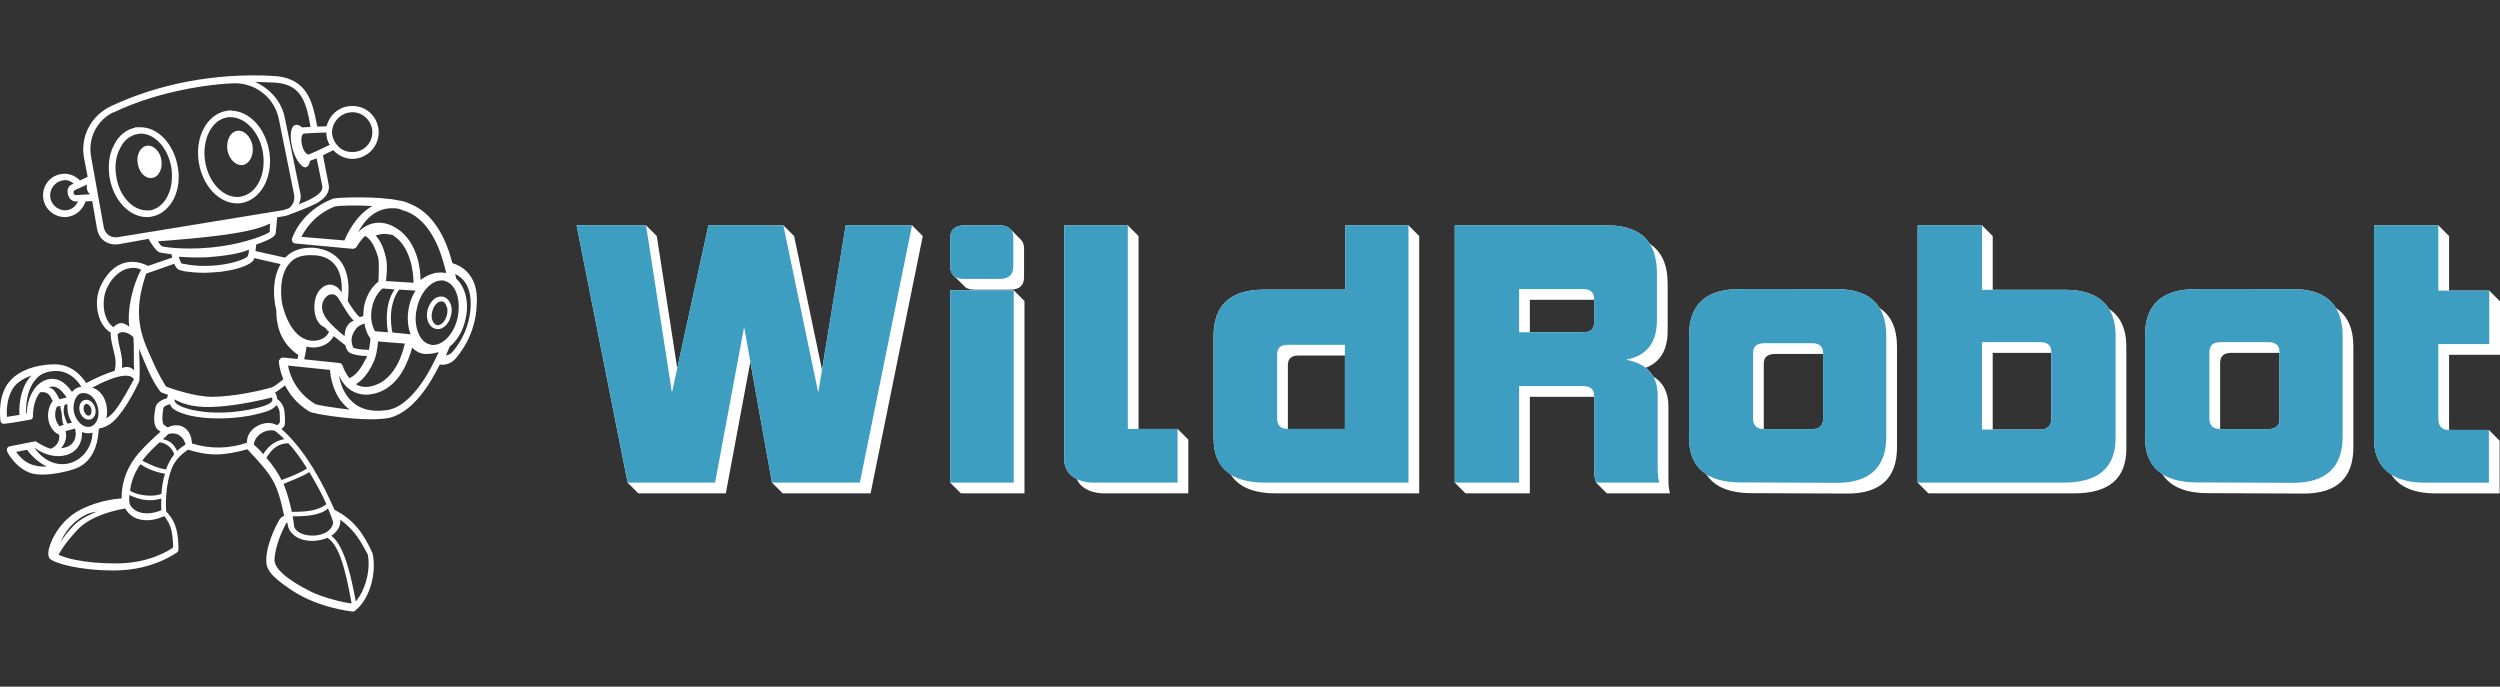 <svg xmlns="http://www.w3.org/2000/svg" width="233" height="64" viewBox="0 0 233 64">
  <rect x="0" y="0" width="233" height="64" fill="#333333" stroke="none"/>
  <path fill="#ffffff" d="m 53.74,21 4.754,23.98 1,1 8.152,0 2.287,-12.264 2.016,11.264 1,1 8.189,0 L 86.002,22 l -1,-1 -6.18,0 L 76.611,34.475 74.01,22 l -1,-1 -6.984,0 -2.906,13.33 L 61.213,22 l -1,-1 z m 36.207,0 c -0.928,0 -1.391,0.393 -1.391,1.176 l 0,2.648 c 0,0.374 0.103,0.653 0.299,0.843 l 1.149,1.127 c 0.198,0.134 0.465,0.201 0.801,0.201 l 3.355,0 c 0.856,0 1.283,-0.389 1.283,-1.172 l 0,-2.648 c 0,-0.356 -0.093,-0.626 -0.275,-0.815 L 94.102,21.291 C 93.892,21.098 93.58,21 93.16,21 Z m 9.242,0 0,21.527 c -0.087,1.191 0.519,1.798 1.162,2.113 0.574,1.34 2.408,1.34 2.408,1.34 l 7.992,0 0,-5.006 -1,-1 -3.639,0 0,-17.975 -1,-1 z m 26.191,0 0,5.992 -7.564,0 c -3.14,0 -4.711,1.46 -4.711,4.307 l 0,9.555 c 0,1.569 0.546,2.68 1.594,3.355 0.726,1.171 2.118,1.771 4.189,1.771 l 13.381,0 0,-23.98 -1,-1 z m 10.205,0 0,23.98 1,1 5.996,0 0,-8.998 5.959,0 c 0.013,0 0.021,0.004 0.033,0.004 l 0,6.75 c 0,0.605 0.073,0.959 0.18,1.244 l 1,1 5.887,0 c -0.071,-0.285 -0.143,-0.566 -0.143,-1.42 l 0,-6.652 c 0,-1.293 -0.447,-2.232 -1.416,-2.818 -0.175,-0.311 -0.405,-0.582 -0.699,-0.809 1.357,-0.531 2.043,-1.663 2.043,-3.455 l 0,-4.375 c 0,-1.768 -0.553,-3.001 -1.658,-3.715 C 153.03,21.57 151.671,20.994 149.682,21 Z m 43.141,0 0,23.98 1,1 13.596,0 c 3.247,0 4.852,-1.387 4.852,-4.162 l 0,-9.506 c 0,-1.673 -0.558,-2.839 -1.627,-3.535 -0.734,-1.177 -2.108,-1.768 -4.119,-1.768 l -6.707,0 0,-5.01 -1,-1 z m 42.533,0 0,19.928 c 0,1.51 0.553,2.606 1.596,3.281 0.756,1.204 2.227,1.828 4.4,1.773 l 5.709,0 0,-4.91 -1,-1 -3.703,0 c -8.1e-4,-0.024 -0.008,-0.041 -0.008,-0.066 l 0,-6.938 4.746,0 0,-4.982 -1,-1 -3.746,0 0,-5.086 -1,-1 z m -59.09,5.943 c -3.176,0 -4.746,1.425 -4.746,4.307 l 0,9.551 c 0,1.584 0.542,2.699 1.596,3.379 0.731,1.182 2.139,1.783 4.258,1.783 L 172.197,46 c 3.033,0 4.604,-1.425 4.604,-4.307 l 0,-9.373 c 0,-1.729 -0.554,-2.918 -1.631,-3.619 -0.727,-1.178 -2.084,-1.758 -4.08,-1.758 z m 42.533,0 c -3.176,0 -4.781,1.425 -4.781,4.307 l 0,9.551 c 0,1.575 0.547,2.686 1.598,3.367 0.739,1.19 2.165,1.795 4.291,1.795 L 214.695,46 c 3.068,0 4.639,-1.425 4.639,-4.307 l 0,-9.373 c 0,-1.729 -0.555,-2.918 -1.631,-3.619 -0.727,-1.178 -2.082,-1.758 -4.078,-1.758 z m -116.146,0.111 0,17.926 1,1 5.924,0 0,-17.926 -1,-1 z m 54.025,0.887 5.959,0 c 0.013,0 0.021,0.004 0.033,0.004 l 0,2.096 c 0,0.64 -0.32,0.924 -1.033,0.924 l -4.959,0 z m 43.139,4.945 5.424,0 c 0.013,0 0.022,0.004 0.035,0.004 l 0,6.145 c 0,0.64 -0.357,0.996 -1.035,0.996 l -4.424,0 z m 22.266,0 4.391,0 c 0.027,0 0.045,0.007 0.07,0.008 l 0,6.176 c 0,0.605 -0.357,0.926 -1.07,0.926 l -4.391,0 c -0.027,0 -0.044,-0.009 -0.07,-0.01 l 0,-6.174 c 0,-0.64 0.357,-0.926 1.07,-0.926 z m -42.533,0.102 4.424,0 c 0.013,0 0.022,0.004 0.035,0.004 l 0,6.078 c 0,0.605 -0.357,0.926 -1.035,0.926 l -4.424,0 c -0.027,0 -0.044,-0.009 -0.07,-0.01 l 0,-6.074 c 0,-0.64 0.357,-0.924 1.07,-0.924 z m -44.424,0.148 4.316,0 0,6.838 -5.316,0 0,-5.912 c 0,-0.64 0.322,-0.926 1,-0.926 z" />
  <path fill="#3d9ec2" d="m 178.727,21 0,23.981 13.596,0 c 3.247,0 4.852,-1.387 4.852,-4.162 l 0,-9.506 c 0,-2.882 -1.606,-4.304 -4.746,-4.304 l -7.707,0 0,-6.009 z m -43.141,0 0,23.981 5.996,0 0,-8.999 5.959,0 c 0.714,0 1.033,0.32 1.033,0.925 l 0,6.829 c 0,0.605 0.073,0.96 0.18,1.244 l 5.887,0 c -0.071,-0.285 -0.143,-0.568 -0.143,-1.422 l 0,-6.652 c 0,-1.85 -0.892,-2.99 -2.961,-3.381 1.926,-0.356 2.889,-1.566 2.889,-3.701 l 0,-4.376 c 0,-2.989 -1.569,-4.46 -4.744,-4.451 z m -45.639,0 c -0.928,0 -1.391,0.392 -1.391,1.175 l 0,2.649 c 0,0.783 0.427,1.173 1.248,1.173 l 3.355,0 c 0.856,0 1.283,-0.39 1.283,-1.173 l 0,-2.649 c 0,-0.783 -0.427,-1.175 -1.283,-1.175 z m 9.242,0 0,21.527 c -0.178,2.455 2.57,2.454 2.57,2.454 l 7.992,0 0,-5.006 -4.639,0 0,-18.975 z m 122.07,0 0,19.927 c 0,2.704 1.714,4.137 4.996,4.055 l 5.709,0 0,-4.909 -3.783,0 c -0.607,0 -0.928,-0.356 -0.928,-1.067 l 0,-6.938 4.746,0 0,-4.982 -4.746,0 0,-6.085 z m -167.52,0 4.754,23.981 8.152,0 2.707,-14.51 2.596,14.51 8.189,0 4.863,-23.981 -6.18,0 -2.559,15.597 -3.254,-15.597 -6.984,0 -3.4,15.597 -2.412,-15.597 z m 71.641,0 0,5.993 -7.564,0 c -3.14,0 -4.711,1.46 -4.711,4.306 l 0,9.555 c 0,2.74 1.607,4.127 4.783,4.127 l 13.381,0 0,-23.981 z m 36.789,5.944 c -3.176,0 -4.746,1.424 -4.746,4.306 l 0,9.551 c 0,2.775 1.606,4.162 4.854,4.162 l 8.92,0.037 c 3.033,0 4.604,-1.424 4.604,-4.306 l 0,-9.374 c 0,-2.953 -1.571,-4.376 -4.711,-4.376 z m 42.533,0 c -3.176,0 -4.781,1.424 -4.781,4.306 l 0,9.551 c 0,2.775 1.642,4.162 4.889,4.162 l 8.885,0.037 c 3.068,0 4.639,-1.424 4.639,-4.306 l 0,-9.374 c 0,-2.953 -1.569,-4.376 -4.709,-4.376 z m -63.121,-0.002 5.959,0 c 0.714,0 1.033,0.32 1.033,0.96 l 0,2.138 c 0,0.64 -0.32,0.925 -1.033,0.925 l -5.959,0 z m -53.025,0.112 0,17.927 5.924,0 0,-17.927 z m 75.897,4.933 4.424,0 c 0.678,0 1.035,0.285 1.035,0.925 l 0,6.158 c 0,0.605 -0.357,0.925 -1.035,0.925 l -4.424,0 c -0.714,0 -1.07,-0.319 -1.07,-0.995 l 0,-6.088 c 0,-0.64 0.357,-0.925 1.07,-0.925 z m 20.268,-0.1 5.424,0 c 0.678,0 1.035,0.285 1.035,0.925 l 0,6.223 c 0,0.64 -0.357,0.995 -1.035,0.995 l -5.424,0 z m 22.266,0 4.391,0 c 0.714,0 1.07,0.285 1.07,0.925 l 0,6.258 c 0,0.605 -0.357,0.925 -1.07,0.925 l -4.391,0 c -0.714,0 -1.07,-0.319 -1.07,-0.995 l 0,-6.188 c 0,-0.64 0.357,-0.925 1.07,-0.925 z m -86.957,0.249 5.316,0 0,7.838 -5.316,0 c -0.678,0 -1,-0.322 -1,-0.962 l 0,-5.951 c 0,-0.64 0.322,-0.925 1,-0.925 z" />
  <path fill="#ffffff" d="m 10.384,9.875 -0.072,0.033 C 8.488,10.78 7.464,12.745 7.829,14.708 l 0.344,1.774 c -0.244,0.116 -0.489,0.217 -0.717,0.342 -0.364,-0.366 -0.814,-0.596 -1.34,-0.631 l -0.002,0 c -1.157,-0.037 -2.064,0.824 -2.102,1.941 -0.038,1.119 0.828,2.058 1.986,2.096 l 0.039,0 c 0.907,0 1.654,-0.613 1.94,-1.461 0.212,0 0.418,-0.023 0.617,-0.029 l 0.449,2.578 c 0.195,1.121 1.141,1.603 2.092,1.432 l 2.703,-0.488 c 0.123,0.209 0.282,0.47 0.459,0.709 0.191,0.258 0.379,0.486 0.592,0.557 l 0.004,0 0.004,0 c 0.145,0.036 0.537,0.101 1.086,0.168 0.016,0.067 0.037,0.178 0.07,0.308 l -2.244,0.777 c -0.877,-0.432 -1.741,-0.495 -2.5,-0.182 -0.775,0.32 -1.437,1.015 -1.922,2.041 -0.418,0.884 -0.432,1.872 -0.215,2.699 0.206,0.782 0.638,1.376 1.147,1.654 -0.029,0.694 0.238,1.48 0.367,2.1 0.102,0.49 0.139,0.906 0,1.467 -0.95,0.293 -1.867,0.725 -2.647,1.141 -0.493,-0.73 -1.489,-1.876 -3.223,-1.736 -0.069,0 -0.823,0.01 -1.721,0.266 -0.901,0.257 -1.942,0.766 -2.531,1.775 l -0.002,0 c -0.404,0.713 -0.529,1.502 -0.557,2.125 -0.014,0.312 -0.003,0.584 0.012,0.783 0.007,0.1 0.015,0.182 0.022,0.242 0.006,0.06 0.01,0.108 0.01,0.1 l 0,0.016 0.006,0.016 c 0.023,0.069 0.066,0.129 0.123,0.164 0.057,0.035 0.121,0.045 0.186,0.045 l 0.006,0 0.006,0 c 0.835,-0.084 1.654,-0.249 2.471,-0.391 l 0.008,0 0.006,0 c 0.069,-0.023 0.129,-0.064 0.164,-0.121 0.036,-0.057 0.047,-0.123 0.047,-0.188 0,-0.013 -4.9e-4,-0.031 0,-0.074 5e-4,-0.044 0.002,-0.106 0.006,-0.182 0.008,-0.152 0.027,-0.361 0.068,-0.594 0.081,-0.452 0.263,-0.987 0.598,-1.389 0.367,-0.043 0.599,0.022 0.76,0.168 0.167,0.151 0.28,0.387 0.406,0.643 -0.374,0.51 -0.51,1.18 -0.391,1.791 0.119,0.61 0.471,1.134 0.99,1.348 0.063,0.345 -0.035,0.652 -0.209,0.885 -0.176,0.236 -0.425,0.392 -0.596,0.43 l -0.002,0 -0.002,0 c -0.324,-0.103 -0.628,-0.249 -0.852,-0.373 -0.114,-0.063 -0.208,-0.12 -0.275,-0.164 -0.034,-0.022 -0.059,-0.041 -0.078,-0.055 -0.019,-0.013 -0.036,-0.028 -0.025,-0.018 l -0.012,-0.012 -0.014,-0.01 c -0.03,-0.015 -0.056,-0.033 -0.102,-0.049 -0.046,-0.015 -0.112,-0.013 -0.166,0.014 l 0.027,-0.01 c -0.79,0.142 -1.524,0.304 -2.316,0.457 -0.124,0.024 -0.204,0.118 -0.23,0.209 -0.026,0.091 -0.017,0.18 0.006,0.248 0.027,0.083 0.1,0.218 0.227,0.408 0.126,0.19 0.303,0.424 0.525,0.658 0.445,0.469 1.079,0.944 1.861,1.06 1.259,0.188 3.022,-0.246 3.727,-0.5 2.065,-0.744 2.164,-3.167 2.199,-3.646 0.032,-0.062 0.055,-0.1 0.086,-0.119 1.017,-0.173 1.612,-0.936 2.141,-1.662 0.636,-0.873 1.213,-2.004 1.553,-2.727 l 0.008,-0.018 0.002,-0.02 c 0.061,-0.962 0.004,-1.958 -0.031,-2.98 0.603,1.451 1.143,2.864 1.947,3.943 0.032,0.063 0.071,0.078 0.119,0.103 0.048,0.025 0.108,0.051 0.18,0.078 0.119,0.045 0.283,0.1 0.453,0.156 -0.032,0.089 -0.07,0.196 -0.102,0.324 -0.152,0.042 -0.354,0.109 -0.555,0.229 -0.221,0.132 -0.432,0.314 -0.496,0.568 l 0,0 -0.002,0 c -0.107,0.603 -0.265,1.398 0.049,1.947 0.074,0.146 0.239,0.26 0.408,0.379 -0.45,0.379 -1.278,1.135 -2.039,1.996 l -0.002,0 c -1.414,1.655 -1.608,3.323 -1.582,4.213 -0.569,0.04 -1.97,0.177 -3.557,0.914 l 0,0 c -2.07,0.94 -2.976,2.813 -3.233,3.799 l 0,0 0,0 c -0.055,0.292 -0.058,0.481 -0.037,0.611 0.02,0.131 0.07,0.209 0.082,0.233 l 0.004,0.01 0.008,0.01 c 0.107,0.13 0.314,0.241 0.629,0.365 0.315,0.124 0.735,0.251 1.25,0.365 1.03,0.228 2.437,0.408 4.121,0.408 l 0.143,0 c 1.799,-0.018 3.214,-0.431 4.192,-0.844 0.489,-0.206 0.868,-0.413 1.133,-0.57 0.132,-0.079 0.235,-0.144 0.309,-0.191 0.037,-0.024 0.066,-0.044 0.086,-0.057 0.02,-0.013 0.045,-0.022 0.021,-0.014 l 0.021,-0.01 0.018,-0.016 c 0.041,-0.041 0.056,-0.081 0.072,-0.123 0.016,-0.042 0.029,-0.073 0.029,-0.125 0,-0.01 0.002,-0.108 0,-0.25 -0.002,-0.141 -0.008,-0.331 -0.023,-0.547 -0.032,-0.431 -0.103,-0.962 -0.27,-1.404 l 0,0 c -0.249,-0.706 -0.657,-1.145 -0.85,-1.34 -0.035,-0.391 -0.132,-2.535 0.6,-4.201 0.407,-0.879 1.172,-1.378 1.441,-1.568 1.936,0.619 3.331,0.574 5.528,-0.033 2.332,2.487 2.756,3.031 3.424,6.187 -0.138,0.075 -0.299,0.165 -0.434,0.365 l -0.002,0 -0.002,0 c -0.146,0.254 -1.231,2.172 -1.227,3.816 0.001,0.362 0.075,0.725 0.412,1.154 0.337,0.429 0.933,0.933 1.988,1.631 1.258,0.832 2.632,1.315 3.711,1.596 0.54,0.14 1.006,0.231 1.346,0.287 0.17,0.028 0.308,0.048 0.408,0.062 0.1,0.014 0.177,0.025 0.17,0.023 l 0.002,0 0.004,0 c 0.054,0.01 0.099,0 0.131,-0.016 0.032,-0.012 0.057,-0.022 0.053,-0.022 l 0.021,-0.01 0.016,-0.014 c 0.735,-0.58 1.24,-1.496 1.516,-2.477 0.276,-0.981 0.323,-2.03 0.127,-2.885 l -0.002,-0.01 -0.004,-0.01 c -0.817,-1.802 -1.726,-3.119 -3.545,-4.039 -0.962,-2.234 -2.692,-5.581 -4.942,-7.529 0.064,-0.052 0.131,-0.103 0.186,-0.164 0.076,-0.085 0.137,-0.188 0.137,-0.31 0,-0.126 0.037,-0.397 -0.035,-1.149 l -0.002,0 0,0 c -0.072,-0.641 -0.443,-1.006 -0.684,-1.18 -0.005,-0.249 -0.095,-0.433 -0.197,-0.576 0.298,-0.205 0.648,-0.474 0.936,-0.686 0.405,0.807 1.073,1.704 2.254,2.432 0.065,0.043 0.153,0.069 0.281,0.103 0.128,0.035 0.293,0.073 0.486,0.111 0.388,0.077 0.892,0.161 1.451,0.236 1.118,0.152 2.45,0.277 3.475,0.277 0.352,0 0.703,0 0.965,-0.037 0.16,0 0.302,-0.035 0.428,-0.035 l 0.006,0 0.006,0 c 1.214,-0.147 2.259,-0.956 3.115,-1.957 0.839,-0.981 1.489,-2.144 1.953,-3.08 0.045,0.01 0.097,0.027 0.201,0.027 0.376,0 0.911,-0.117 1.324,-0.639 l 0.002,0 c 1.511,-1.829 1.873,-3.699 1.91,-4.924 0.127,-1.497 -0.301,-2.445 -0.84,-3.033 -0.521,-0.568 -1.12,-0.78 -1.424,-0.877 -0.506,-1.962 -1.581,-4.596 -3.969,-5.535 -0.323,-0.143 -0.616,-0.255 -0.951,-0.293 -10e-4,-2e-4 -0.003,0 -0.004,0 -0.962,-0.215 -2.401,-0.292 -3.658,-0.301 -0.631,0 -1.214,0.01 -1.666,0.031 -0.226,0.012 -0.42,0.027 -0.57,0.043 -0.15,0.016 -0.25,0.029 -0.322,0.055 l -0.002,0 -0.002,0 c -1.518,0.594 -2.461,1.506 -3.027,2.277 -0.283,0.386 -0.473,0.736 -0.594,0.996 -0.06,0.13 -0.103,0.238 -0.133,0.315 -0.015,0.038 -0.027,0.068 -0.035,0.09 -0.008,0.022 -0.018,0.046 -0.01,0.029 l -0.012,0.021 0,0.023 c 0,0.036 1.9e-4,0.085 0.006,0.133 0.006,0.048 0.008,0.1 0.06,0.152 0.035,0.035 0.066,0.068 0.113,0.096 0.047,0.027 0.107,0.041 0.172,0.041 l 5.313,0.496 0.004,0 c 0.15,0 0.271,-0.089 0.354,-0.172 l 0.014,-0.012 0.008,-0.018 c 0,0 0.293,-0.567 0.779,-1.002 0.239,0.119 0.774,0.52 1.209,1.982 0.067,0.302 0.077,0.75 0.068,1.182 -0.009,0.427 -0.035,0.833 -0.035,1.09 -0.637,0.487 -1.107,1.282 -1.318,2.195 l 0,0 c -0.068,0.338 -0.095,0.697 -0.1,1.01 -0.093,0.035 -0.195,0.076 -0.314,0.105 -0.024,-0.015 -0.092,-0.056 -0.221,-0.195 -0.142,-0.155 -0.344,-0.409 -0.609,-0.815 -0.136,-0.203 -0.234,-0.367 -0.303,-0.5 4.7e-4,0 -6.8e-4,0 0,-0.01 0.003,-0.022 0.007,-0.051 0.012,-0.088 0.01,-0.074 0.022,-0.176 0.033,-0.299 0.023,-0.246 0.043,-0.579 0.027,-0.953 -0.032,-0.749 -0.202,-1.669 -0.775,-2.387 -0.553,-0.698 -1.369,-1.102 -2.424,-1.211 l -0.002,0 -0.002,0 c -1.168,-0.07 -2.07,0.254 -2.697,0.918 l -2.768,-0.611 c 0.028,-0.218 0.053,-0.42 0.059,-0.602 0.474,-0.17 0.913,-0.339 1.236,-0.508 0.169,-0.089 0.309,-0.176 0.412,-0.27 0.103,-0.093 0.178,-0.198 0.178,-0.32 l 0,0.012 c 0.035,-0.28 0.096,-1.073 0.133,-1.455 l 0.748,-0.131 c 0.186,-0.037 0.366,-0.109 0.514,-0.182 l 0.012,0 c 0.611,-0.215 1.605,-0.602 2.322,-0.959 l 0.002,0 0.002,0 c 0.289,-0.162 0.636,-0.379 0.891,-0.68 0.253,-0.3 0.409,-0.694 0.297,-1.168 l 0,0 -0.518,-2.66 c 0.265,-0.134 0.556,-0.292 0.967,-0.482 0.411,0.446 0.993,0.775 1.697,0.811 l 0.002,0 0.039,0 c 1.372,0 2.453,-1.077 2.49,-2.408 0.037,-1.369 -1.042,-2.519 -2.418,-2.519 l -0.072,0 c -1.155,0 -2.082,0.791 -2.371,1.887 -0.337,0.028 -0.634,0.031 -0.867,0.031 l -0.197,-0.982 C 29.171,9.907 28.892,9.002 28.304,8.305 c -0.588,-0.697 -1.486,-1.174 -2.881,-1.228 -5.346,-0.303 -10.664,0.742 -15.039,2.798 z m 13.405,-2.244 c 0.563,0.029 1.077,0.039 1.627,0.059 1.14,0.036 1.864,0.354 2.365,0.904 0.501,0.55 0.784,1.348 0.996,2.352 l 0.158,0.887 c -0.274,0.013 -0.494,0.02 -0.602,0.027 -0.064,0 -0.107,0.01 -0.143,0.016 -0.007,0.001 -0.013,0.01 -0.019,0.012 -0.076,-0.061 -0.214,-0.189 -0.404,-0.24 -0.107,-0.029 -0.232,-0.028 -0.342,0.041 -0.11,0.069 -0.194,0.197 -0.252,0.389 -0.134,0.459 -0.085,1.126 0.088,1.77 0.173,0.642 0.468,1.258 0.869,1.601 l 0.002,0 0,0 c 0.129,0.118 0.259,0.167 0.377,0.141 0.118,-0.027 0.198,-0.118 0.252,-0.211 0.054,-0.093 0.087,-0.195 0.109,-0.281 0.011,-0.043 0.018,-0.08 0.023,-0.111 l 0,0 c 0.136,-0.04 0.334,-0.122 0.621,-0.225 l 0.512,2.518 c 0.048,0.224 0.004,0.407 -0.146,0.602 -0.151,0.195 -0.416,0.396 -0.803,0.605 l -0.002,0 0,0 c -0.304,0.182 -0.773,0.37 -1.221,0.559 0.118,-0.307 0.216,-0.615 0.154,-0.953 l 0,0 -1.463,-7.107 C 26.243,9.439 25.153,8.269 23.789,7.633 l 0,0 z m -1.906,0.127 c 1.988,0 3.726,1.388 4.109,3.367 l 1.428,7.064 c 0.034,0.304 -2.1e-4,0.634 -0.193,0.891 l -0.004,0.01 -0.002,0 c -0.099,0.164 -0.228,0.289 -0.381,0.35 -0.102,0.034 -0.188,0.06 -0.256,0.082 -0.069,0.023 -0.115,0.029 -0.168,0.082 l 0.053,-0.029 -15.452,2.525 c -0.839,0.137 -1.264,-0.453 -1.348,-0.918 l -1.18,-6.574 0,0 c -0.312,-1.694 0.519,-3.379 2.076,-4.144 l 0.062,0 0.019,-0.01 c 3.313,-1.605 7.786,-2.565 11.235,-2.695 z m -0.359,2.539 c -0.141,0 -0.29,0.001 -0.445,0.039 -0.909,0.166 -1.648,0.794 -2.106,1.668 -0.458,0.874 -0.637,1.997 -0.438,3.172 0.363,2.17 1.892,3.779 3.563,3.779 0.141,0 0.29,-10e-4 0.445,-0.039 0.909,-0.166 1.648,-0.794 2.106,-1.668 0.458,-0.874 0.637,-1.997 0.438,-3.172 -0.356,-2.09 -1.8,-3.691 -3.463,-3.756 l 0,-0.023 -0.1,0 z m 11.315,0.164 0.064,0 c 1.015,0.034 1.831,0.913 1.797,1.924 -0.034,1.015 -0.842,1.785 -1.861,1.785 l -0.037,0 c -0.509,0 -0.981,-0.2 -1.318,-0.57 -0.343,-0.375 -0.542,-0.812 -0.543,-1.316 0.07,-1.014 0.883,-1.822 1.898,-1.822 z m -11.35,0.463 c 1.361,0 2.691,1.372 3.006,3.254 l 0,0 c 0.175,1.03 0.035,2.003 -0.338,2.75 -0.372,0.747 -0.97,1.264 -1.721,1.4 l -0.008,0 -0.008,0 c -0.089,0.029 -0.18,0.029 -0.322,0.029 -1.361,0 -2.656,-1.377 -2.971,-3.26 -0.175,-1.029 -0.025,-2.013 0.348,-2.764 0.373,-0.751 0.962,-1.267 1.674,-1.385 l 0.008,0 0.008,0 c 0.089,-0.029 0.182,-0.031 0.324,-0.031 z m -8.912,0.938 0,0.041 c -0.815,0.173 -1.525,0.732 -1.949,1.609 l 0,0 -0.002,0 c -0.476,0.877 -0.585,1.964 -0.404,3.08 0.363,2.062 1.818,3.639 3.453,3.639 0.141,0 0.291,0 0.445,-0.039 0.855,-0.148 1.595,-0.738 2.07,-1.648 l 0,0 c 0.439,-0.874 0.583,-1.962 0.365,-3.049 l 0,0 c -0.364,-2.061 -1.815,-3.633 -3.449,-3.633 l -0.529,0 z m 9.744,0.326 c -0.079,-0.01 -0.16,0 -0.24,0.014 l -0.002,0 -0.002,0 c -0.302,0.048 -0.553,0.261 -0.717,0.586 -0.164,0.325 -0.233,0.758 -0.164,1.219 0.086,0.441 0.29,0.812 0.553,1.057 0.262,0.244 0.578,0.361 0.9,0.315 0.304,-0.065 0.556,-0.278 0.719,-0.598 0.163,-0.319 0.233,-0.742 0.166,-1.201 l 0,0 c -0.086,-0.443 -0.292,-0.823 -0.555,-1.072 -0.197,-0.187 -0.422,-0.299 -0.658,-0.316 z m 8.09,0.158 c -0.007,0.432 0.112,0.828 0.316,1.156 -0.457,0.219 -0.914,0.437 -1.281,0.606 -0.193,0.089 -0.363,0.164 -0.496,0.219 -0.118,0.048 -0.195,0.074 -0.236,0.084 -0.035,-0.014 -0.144,-0.066 -0.264,-0.211 -0.127,-0.155 -0.261,-0.405 -0.33,-0.797 l 0,0 c -0.068,-0.43 -0.023,-0.667 0.039,-0.791 0.062,-0.123 0.13,-0.147 0.174,-0.162 l 0.002,0 c 0.034,-0.01 0.126,-0.015 0.256,-0.023 0.136,-0.01 0.311,-0.018 0.512,-0.027 0.379,-0.017 0.851,-0.034 1.309,-0.051 z m -17.305,0.105 c 1.325,0 2.546,1.337 2.861,3.15 0.14,0.979 0.033,1.915 -0.348,2.674 -0.38,0.757 -0.96,1.195 -1.606,1.332 l -0.34,0 c -1.29,0 -2.549,-1.303 -2.828,-3.113 l 0,0 c -0.175,-0.977 -0.067,-1.914 0.348,-2.672 l 0.002,0 0.002,0 c 0.345,-0.756 0.92,-1.19 1.604,-1.326 l 0.006,0 0.006,0 c 0.088,-0.029 0.186,-0.031 0.293,-0.031 z m 0.801,1.133 c -0.072,-0.01 -0.144,-0.01 -0.215,0 l -0.002,0 c -0.304,0.048 -0.553,0.253 -0.711,0.558 -0.158,0.306 -0.22,0.712 -0.135,1.135 l 0,0 c 0.068,0.424 0.256,0.78 0.502,1.012 0.246,0.232 0.544,0.341 0.85,0.293 0.303,-0.048 0.544,-0.252 0.697,-0.559 0.154,-0.306 0.212,-0.714 0.145,-1.139 -0.068,-0.405 -0.263,-0.759 -0.514,-0.996 -0.188,-0.177 -0.402,-0.286 -0.617,-0.31 z m -7.795,3.203 c 0.294,0 0.525,0.158 0.756,0.326 l -0.191,0.086 c -0.155,0.07 -0.273,0.196 -0.332,0.357 -0.061,0.161 -0.062,0.355 -0.01,0.574 0.112,0.467 0.466,0.672 0.748,0.646 l 0.189,-0.018 c -0.212,0.499 -0.658,0.847 -1.229,0.848 l -0.002,0 c -0.768,-0.034 -1.399,-0.663 -1.365,-1.461 0.034,-0.764 0.667,-1.359 1.436,-1.359 z m 2.008,0.41 c -0.102,0.419 0.043,0.692 0.258,0.916 l -1.336,0.072 c -0.167,0.009 -0.291,-0.359 -0.067,-0.463 z m 24.434,1.957 c 0.615,-0.012 1.386,0.01 2.145,0.045 -1.546,0.885 -2.342,2.598 -2.596,3.211 l -4.012,-0.336 c 0.352,-0.678 1.197,-2.069 3.137,-2.838 0.055,-0.013 0.217,-0.032 0.445,-0.047 0.232,-0.015 0.534,-0.028 0.881,-0.035 z m 4.074,0.254 c 0.165,0 0.334,0.017 0.508,0.043 0.126,0.033 0.262,0.1 0.379,0.139 l -0.039,-0.025 c 0.042,0.042 0.087,0.052 0.119,0.059 l 0.037,0 c 0.104,0.035 0.204,0.069 0.262,0.098 l 0.004,0 0.004,0 c 1.2,0.468 2.034,1.494 2.621,2.637 0.551,1.073 0.853,2.211 1.068,3.098 l -0.062,-0.027 -0.021,0 c -0.127,0 -0.27,-0.033 -0.428,-0.033 -0.158,0 -0.334,0.033 -0.5,0.033 0,0 -0.029,0 -0.06,0.01 -0.032,0.01 -0.075,0.018 -0.115,0.059 l 0.045,-0.025 c -0.623,0.163 -0.987,0.415 -1.254,0.625 -0.01,-0.567 -0.076,-1.394 -0.369,-2.275 -0.312,-0.937 -0.859,-1.891 -1.793,-2.494 l -0.002,0 c -0.803,-0.545 -1.625,-0.696 -2.402,-0.475 -0.51,0.145 -0.926,0.459 -1.252,0.787 0.397,-0.728 0.945,-1.515 1.859,-1.947 0.294,-0.138 0.595,-0.225 0.91,-0.264 l 0,0 c 0.157,-0.019 0.318,-0.026 0.482,-0.022 z m -11.461,1.428 c -0.021,0.301 -0.029,0.613 -0.029,0.775 -0.023,0.021 -0.062,0.053 -0.133,0.094 -0.083,0.048 -0.194,0.102 -0.328,0.162 -0.269,0.119 -0.63,0.256 -1.051,0.393 -0.842,0.274 -1.926,0.55 -3.006,0.691 l -0.002,0 c -1.438,0.212 -2.751,0.237 -3.74,0.197 -0.494,-0.02 -0.909,-0.056 -1.215,-0.094 -0.306,-0.038 -0.517,-0.083 -0.561,-0.1 l -0.002,0 -0.002,0 c -0.007,0 -0.094,-0.064 -0.184,-0.17 -0.061,-0.072 -0.134,-0.186 -0.205,-0.293 1.152,-0.081 5.087,-0.384 7.26,-0.767 1.846,-0.306 2.753,-0.662 3.197,-0.889 z m 10.762,0.961 0.002,0 0.002,0 c 0.238,0.034 0.471,0.068 0.676,0.102 l 0.055,0.055 0.01,0.01 c 0.828,0.532 1.301,1.442 1.565,2.33 0.25,0.845 0.296,1.624 0.301,2.062 l -2.57,-0.162 c 0.072,-0.567 0.178,-1.634 -0.039,-2.318 -0.235,-0.995 -0.574,-1.542 -0.918,-1.92 0.271,-0.09 0.623,-0.181 0.918,-0.152 l 0,0 z m -12.729,1.476 c -0.01,0.109 -0.023,0.215 -0.025,0.326 -0.034,0.132 -0.066,0.233 -0.094,0.289 -0.006,0.01 -0.076,0.076 -0.199,0.146 -0.125,0.071 -0.303,0.155 -0.537,0.24 -0.468,0.17 -1.158,0.345 -2.076,0.451 -1.597,0.141 -2.437,5e-4 -3.006,-0.105 -0.12,-0.037 -0.236,-0.039 -0.305,-0.039 0.01,0 -0.008,0 -0.037,-0.033 -0.029,-0.033 -0.066,-0.091 -0.102,-0.164 -0.056,-0.114 -0.104,-0.285 -0.15,-0.455 0.59,0.039 1.951,0.137 3.227,0 1.916,-0.171 2.859,-0.468 3.305,-0.656 z m 6.063,0.516 0.002,0 c 0.868,0.035 1.551,0.373 1.996,0.953 0.563,0.747 0.624,1.799 0.58,2.512 -0.156,-0.216 -0.326,-0.469 -0.639,-0.617 -0.203,-0.096 -0.438,-0.141 -0.686,-0.082 -0.248,0.059 -0.503,0.22 -0.754,0.516 l -0.002,0 c -0.307,0.382 -0.458,0.96 -0.463,1.537 -0.005,0.576 0.138,1.156 0.463,1.539 0.114,0.15 0.304,0.289 0.545,0.398 0.035,0.035 0.099,0.105 0.123,0.152 l 0.002,0.01 c 0.056,0.093 0.166,0.145 0.24,0.209 -0.057,0.122 -0.15,0.306 -0.359,0.48 -0.234,0.195 -0.583,0.363 -1.115,0.363 -0.955,0 -1.637,-0.634 -2.113,-1.418 -0.476,-0.783 -0.733,-1.707 -0.82,-2.228 l 0,0 c -0.036,-0.252 -0.332,-2.42 0.727,-3.576 l 0,0 0.002,0 c 0.475,-0.575 1.22,-0.814 2.272,-0.744 l 0,0 z m -5.569,0.266 2.457,0.56 c -0.76,1.333 -0.713,3.024 -0.406,4.275 l 0,-0.012 0.004,0.027 c -0.002,-0.01 -0.002,-0.01 -0.004,-0.016 10e-4,0.757 0.139,1.753 0.508,2.451 0.461,0.952 1.179,1.492 1.553,1.756 -0.028,0.099 -0.058,0.229 -0.076,0.365 l -1.311,-0.135 -0.004,0 c -0.036,0 -0.087,-9e-4 -0.143,0.012 -0.055,0.013 -0.126,0.044 -0.162,0.115 -0.029,0.032 -0.058,0.065 -0.076,0.096 -0.023,0.04 -0.043,0.072 -0.043,0.125 0,0.054 0.01,0.245 0.07,0.553 0.056,0.289 0.169,0.684 0.346,1.117 -0.169,0.149 -0.413,0.346 -0.648,0.51 -0.127,0.088 -0.248,0.164 -0.344,0.215 -0.048,0.025 -0.091,0.044 -0.121,0.055 -0.03,0.011 -0.051,0.01 -0.039,0.012 l -0.025,-0.01 -0.023,0.01 c -0.767,0.243 -3.451,0.848 -5.465,0.848 -0.803,0 -1.817,-0.21 -2.66,-0.439 -0.421,-0.115 -0.801,-0.233 -1.092,-0.332 -0.278,-0.095 -0.464,-0.17 -0.531,-0.201 -0.795,-1.292 -1.071,-1.996 -1.656,-3.303 -1.086,-2.427 -1.122,-4.412 -0.182,-7.203 l 2.615,-0.916 c 0.063,0.133 0.128,0.266 0.217,0.371 0.108,0.128 0.249,0.225 0.422,0.246 l 0.006,0 0.006,0 c 0.037,0 0.148,0.031 0.256,0.066 l 0.01,0.01 0.012,0 c 0.383,0.035 0.928,0.143 1.793,0.143 0.398,0 0.829,-0.035 1.363,-0.07 l 0.002,0 0.002,0 c 0.917,-0.09 1.654,-0.26 2.203,-0.455 0.549,-0.195 0.906,-0.404 1.074,-0.613 l 0.008,-0.01 0.004,-0.01 c 0.037,-0.071 0.057,-0.149 0.081,-0.213 z m -11.229,0.908 c 0.252,0 0.479,0.076 0.688,0.176 -0.809,1.486 -1.318,3.746 -1.104,5.311 -0.281,-0.222 -0.576,-0.37 -0.84,-0.33 -0.271,0.041 -0.476,0.205 -0.645,0.373 -0.466,-0.33 -0.764,-0.927 -0.863,-1.605 -0.102,-0.697 -0.009,-1.456 0.254,-2.014 0.646,-1.369 1.665,-1.926 2.51,-1.91 z m 29.954,0.572 c 0.623,0.301 1.483,0.978 1.451,2.914 -0.035,1.052 -0.315,2.731 -1.723,4.379 l -0.002,0 0,0 c -0.2,0.224 -0.397,0.253 -0.584,0.293 0.149,-0.34 0.297,-0.675 0.355,-0.82 0.688,-0.554 1.257,-1.482 1.473,-2.59 0.358,-1.505 -0.022,-2.974 -0.861,-3.727 0.002,0.01 0.002,0.013 0.004,0.019 l -0.031,-0.047 c 0.01,0.01 0.018,0.019 0.027,0.027 -0.043,-0.153 -0.075,-0.301 -0.109,-0.451 z m -1.268,0.598 c 0.071,0 0.163,0 0.252,0.031 0.211,0.07 0.377,0.138 0.543,0.27 0.668,0.532 0.991,1.775 0.711,3.135 -0.157,0.748 -0.49,1.399 -0.904,1.859 -0.415,0.461 -0.908,0.727 -1.389,0.727 -0.071,0 -0.169,-0.01 -0.205,-0.025 l -0.012,-0.01 -0.014,0 c -0.499,-0.099 -0.896,-0.46 -1.137,-1.076 l -0.002,0 0,0 c -0.276,-0.653 -0.346,-1.484 -0.137,-2.316 l 0,0 0,0 c 0.157,-0.748 0.49,-1.401 0.904,-1.861 0.415,-0.461 0.908,-0.727 1.389,-0.727 z m -5.516,0.752 1.137,0.092 c -0.252,0.384 -0.58,0.987 -0.682,1.961 -0.102,0.948 -4.9e-4,1.598 0.07,2.033 l -1.178,-0.098 -0.033,0 c -0.325,-0.577 -0.469,-1.412 -0.266,-2.258 l 0,0 0,0 c 0.136,-0.712 0.513,-1.313 0.951,-1.725 z m 1.578,0.105 1.51,0.096 c -0.257,0.438 -0.495,0.921 -0.596,1.484 -0.207,0.926 -0.147,1.81 0.139,2.588 l -1.695,-0.17 c -0.073,-0.367 -0.204,-1.048 -0.102,-2.029 0.138,-1.061 0.511,-1.695 0.744,-1.969 z m -6.35,0.441 c 0.145,-0.016 0.275,0.019 0.322,0.043 0.119,0.068 0.177,0.103 0.242,0.176 0.066,0.074 0.145,0.195 0.287,0.426 0.102,0.17 0.25,0.458 0.5,0.814 0.329,0.557 0.558,0.809 0.77,0.998 -0.171,0.059 -0.354,0.136 -0.51,0.35 -0.298,0.334 -0.34,0.763 -0.359,1.096 -0.309,-0.243 -0.685,-0.552 -1.207,-1.072 -0.771,-0.75 -0.93,-1.356 -0.889,-1.793 0.041,-0.437 0.298,-0.725 0.383,-0.795 l 0.006,0 0.004,-0.01 c 0.143,-0.159 0.306,-0.217 0.451,-0.232 z m 10.215,0.207 c -0.283,0 -0.549,0.143 -0.764,0.371 -0.215,0.229 -0.382,0.544 -0.475,0.914 l 0,0 c -0.094,0.394 -0.058,0.787 0.076,1.102 0.134,0.314 0.372,0.556 0.68,0.617 l 0.01,0 0.01,0 c 0.019,0 0.03,0 0.057,0.012 0.027,0.01 0.069,0.023 0.121,0.023 0.301,0 0.576,-0.15 0.791,-0.383 0.214,-0.231 0.372,-0.545 0.447,-0.896 l 0,0 c 0.112,-0.41 0.075,-0.787 -0.039,-1.09 l -0.002,0 0,0 c -0.151,-0.339 -0.389,-0.582 -0.709,-0.662 l -0.012,0 -0.15,0 -0.041,0 z m 0.037,0.449 0.09,0 c 0.169,0.029 0.32,0.173 0.383,0.391 l 0.004,0.012 0.006,0.012 c 0.125,0.217 0.131,0.512 0.062,0.818 -0.068,0.319 -0.22,0.588 -0.396,0.764 -0.175,0.175 -0.37,0.249 -0.522,0.223 -0.191,-0.046 -0.347,-0.201 -0.436,-0.43 -0.09,-0.231 -0.107,-0.53 -0.023,-0.83 l 0,0 0,0 c 0.068,-0.287 0.196,-0.53 0.348,-0.697 0.152,-0.167 0.324,-0.256 0.484,-0.256 z m -7.149,2.07 c 0.086,0.535 0.267,1.02 0.555,1.389 -4.4e-4,0.281 -0.066,0.669 -0.131,1.06 -0.37,0 -0.729,-0.033 -0.998,-0.076 -0.146,-0.024 -0.269,-0.05 -0.355,-0.076 -0.043,-0.013 -0.078,-0.025 -0.1,-0.035 -0.015,-0.01 -0.011,-0.01 -0.012,-0.01 -0.267,-0.608 -0.204,-1.123 0.207,-1.703 l 0.002,0 0,0 c 0.209,-0.327 0.585,-0.47 0.832,-0.549 z m -21.534,1.266 c 0.084,1.037 0.007,2.083 0.066,3.086 -0.378,-0.367 -0.72,-0.362 -1.129,-0.207 0.05,-0.574 -0.015,-1.073 -0.127,-1.545 -0.118,-0.498 -0.251,-0.995 -0.281,-1.598 0.373,-0.415 1.094,-0.124 1.471,0.264 z m 18.669,-0.102 c 0.359,0.302 0.719,0.571 1.082,0.852 0.032,0.13 0.07,0.292 0.174,0.439 0.05,0.128 0.156,0.22 0.291,0.291 0.138,0.072 0.306,0.125 0.492,0.166 0.332,0.074 0.715,0.103 1.063,0.123 -0.012,0.042 -0.029,0.091 -0.039,0.123 -0.02,0.065 -0.038,0.109 -0.076,0.146 l -0.012,0.012 -0.008,0.016 c -0.669,1.366 -1.269,1.67 -1.52,1.754 -0.196,-0.269 -0.358,-0.546 -0.457,-0.76 -0.055,-0.117 -0.095,-0.215 -0.121,-0.287 -0.013,-0.036 -0.023,-0.066 -0.029,-0.086 -0.003,-0.01 -0.005,-0.017 -0.006,-0.021 l 0,0 0,0 -0.004,-0.016 c -0.051,-0.151 -0.195,-0.244 -0.346,-0.244 l -3.234,-0.342 c 0.113,-0.462 0.18,-0.911 0.215,-1.185 1.041,0.279 2.102,-0.153 2.535,-0.974 z m 4.129,0.504 2.5,0.197 c -0.113,0.496 -0.318,1.23 -0.713,1.959 -0.417,0.77 -1.019,1.497 -1.863,1.84 l -0.002,0 -0.002,0 c -0.692,0.31 -1.336,0.307 -1.842,0.072 -0.06,-0.039 -0.093,-0.067 -0.133,-0.096 0.445,-0.255 1.035,-0.775 1.604,-1.973 0.284,-0.566 0.407,-1.393 0.451,-2.002 z m 3.184,0.57 c 0.223,0.228 0.5,0.458 0.928,0.557 0.13,0.042 0.275,0.041 0.381,0.041 0.202,0 0.402,-0.02 0.563,-0.043 0.08,-0.012 0.151,-0.023 0.207,-0.035 0.046,-0.01 0.076,-0.02 0.107,-0.033 0.1,-0.02 0.19,-0.041 0.285,-0.061 -0.366,0.793 -0.942,1.999 -1.752,3.106 -0.858,1.171 -1.931,2.168 -3.133,2.305 l -0.002,0 c -1.337,0.175 -2.407,-0.073 -3.129,-0.758 l -0.002,0 c -0.863,-0.749 -1.139,-1.749 -1.291,-2.48 0.256,0.52 0.649,1.18 1.432,1.543 0.705,0.333 1.525,0.334 2.436,-0.029 1.895,-0.783 2.634,-2.94 2.971,-4.109 z m -11.571,1.678 3.912,0.404 c 0.047,0.695 0.308,2.399 1.623,3.535 0.001,0.001 9.6e-4,0 0.002,0 0.063,0.062 0.148,0.107 0.225,0.164 -0.69,-0.081 -1.4,-0.172 -1.965,-0.262 -0.338,-0.053 -0.633,-0.104 -0.854,-0.148 -0.11,-0.022 -0.202,-0.043 -0.271,-0.06 -0.067,-0.017 -0.112,-0.031 -0.125,-0.037 -1.923,-1.177 -2.417,-2.855 -2.547,-3.6 z m -21.397,0.51 c 1.124,0.103 1.804,0.933 2.135,1.459 -0.377,0.044 -0.654,0.21 -0.871,0.486 -0.401,-0.577 -0.843,-0.974 -1.303,-1.127 -0.491,-0.164 -0.989,-0.097 -1.424,0.143 -0.849,0.468 -1.454,1.594 -1.486,2.978 l -0.063,0.012 c -0.027,-0.64 0.033,-2.135 0.826,-3.09 l 0,0 0.002,0 c 0.375,-0.51 0.913,-0.78 1.643,-0.85 l 0.002,0 c 0.189,-0.022 0.369,-0.021 0.539,-0.01 z m -2.508,0.41 c -0.866,0.889 -1.194,2.325 -1.129,3.676 l -1.166,0.184 c -0.032,-0.498 -0.04,-1.584 0.486,-2.535 l 0,0 c 0.392,-0.689 1.113,-1.068 1.809,-1.322 z m 9.543,0.357 c -0.397,0.691 -0.981,1.883 -1.742,2.883 -0.365,0.476 -0.615,0.617 -0.83,0.748 0.253,-1.022 -0.153,-2.504 -1.309,-2.856 1.03,-0.552 2.183,-1.052 2.973,-1.103 0.51,-0.033 0.762,0.091 0.908,0.328 z m -7.508,0.681 c 0.537,0.047 0.896,0.555 1.244,1.006 l -0.674,0.18 c -0.202,-0.403 -0.386,-0.709 -0.58,-0.902 -0.124,-0.124 -0.271,-0.153 -0.41,-0.213 0.14,-0.046 0.253,-0.085 0.42,-0.07 z m 2.912,0.609 c 0.282,0.025 0.514,0.151 0.707,0.336 0.257,0.247 0.435,0.604 0.521,0.951 0.25,1.01 -0.208,1.723 -0.672,1.832 -0.362,0.085 -0.689,-0.045 -0.959,-0.291 -0.27,-0.246 -0.475,-0.607 -0.566,-0.951 -0.111,-0.42 -0.073,-0.877 0.063,-1.232 0.135,-0.355 0.363,-0.598 0.607,-0.635 0.105,-0.016 0.205,-0.018 0.299,-0.01 z m 17.452,0.408 c 0.015,0.016 0.03,0.03 0.037,0.064 0.01,0.044 0.01,0.106 0.01,0.172 -0.013,0.12 -0.092,0.249 -0.42,0.406 -0.328,0.158 -0.893,0.327 -1.816,0.504 -1.952,0.353 -3.687,0.352 -5.278,0 -0.722,-0.176 -1.114,-0.352 -1.324,-0.5 -0.21,-0.148 -0.245,-0.256 -0.279,-0.359 l -0.008,-0.022 -0.002,0 c 0,-0.01 0.003,-0.023 0.006,-0.043 0.002,-0.014 0.01,-0.032 0.014,-0.049 0.451,0.272 1.485,0.777 3.465,0.709 2.274,-0.071 4.815,-0.695 5.596,-0.881 z m -17.348,0.211 c -0.05,0.004 -0.098,0.013 -0.145,0.029 -0.385,0.132 -0.559,0.641 -0.389,1.137 0.17,0.495 0.62,0.79 1.004,0.658 0.384,-0.132 0.558,-0.639 0.389,-1.135 -0.146,-0.427 -0.506,-0.716 -0.859,-0.689 z m 0.035,0.385 0.049,0 c 0.068,0 0.163,0.048 0.248,0.133 0.085,0.085 0.157,0.204 0.188,0.326 0.032,0.161 0.023,0.322 -0.018,0.438 -0.041,0.116 -0.101,0.176 -0.182,0.188 l -0.008,0 -0.006,0 c -0.087,0.025 -0.173,0 -0.264,-0.086 -0.089,-0.082 -0.171,-0.218 -0.221,-0.379 -0.031,-0.16 -0.023,-0.31 0.018,-0.42 0.04,-0.11 0.108,-0.176 0.195,-0.203 z m 7.803,0.018 c 0.084,0.183 0.191,0.365 0.451,0.531 0.3,0.192 0.753,0.372 1.473,0.551 l 0.002,0 0.002,0 c 0.829,0.179 1.696,0.252 2.629,0.252 0.933,0 1.864,-0.071 2.869,-0.25 l 0.002,0 c 0.788,-0.161 1.371,-0.312 1.797,-0.48 0.362,-0.143 0.562,-0.315 0.717,-0.508 0.113,0.131 0.231,0.321 0.293,0.623 0.034,0.684 0.034,0.856 0.002,1.018 -0.011,0.018 -0.041,0.056 -0.088,0.102 -0.044,0.043 -0.1,0.091 -0.156,0.135 -0.511,-0.317 -1.227,-0.263 -1.818,0.053 -0.591,0.315 -1.027,0.893 -0.982,1.576 -1.698,0.556 -3.351,0.608 -5.129,0.07 -0.034,-0.776 -0.362,-1.302 -0.82,-1.545 -0.449,-0.238 -0.985,-0.182 -1.428,0.047 -0.099,-0.049 -0.2,-0.116 -0.279,-0.178 -0.04,-0.031 -0.075,-0.061 -0.1,-0.086 -0.025,-0.025 -0.041,-0.048 -0.039,-0.045 -0.12,-0.242 -0.131,-0.728 0.01,-1.535 0.006,-0.031 0.075,-0.106 0.199,-0.172 0.109,-0.058 0.254,-0.11 0.395,-0.158 z m -9.539,0 c -0.036,0.664 0.095,1.24 0.42,1.727 l -0.428,0.098 c -0.202,-0.455 -0.313,-0.788 -0.34,-1.041 -0.027,-0.251 0.018,-0.459 0.08,-0.715 l 0.268,-0.068 z m -0.648,0.172 c -0.043,0.258 0.081,0.416 0.102,0.625 2.8e-4,0 -3e-4,0.01 0,0.01 0,0 0.004,0.01 0.004,0.014 0.041,0.373 0.017,0.784 0.184,1.125 -0.132,0.029 -0.252,0.059 -0.32,0.098 -0.024,0.014 -0.026,0.033 -0.045,0.049 -0.231,-0.262 -0.387,-0.599 -0.418,-0.947 -0.033,-0.372 0.049,-0.723 0.184,-0.928 0.121,-0.001 0.225,-0.02 0.311,-0.045 z m 1.346,2.109 c 0.174,0.6 0.029,1.081 -0.287,1.416 -0.268,0.284 -0.656,0.372 -1.014,0.422 0.449,-0.51 0.566,-1.087 0.418,-1.602 z m 18.633,0.209 c 0.187,0.134 0.602,0.485 0.893,0.771 -0.902,0.17 -1.505,0.645 -1.988,1.41 -0.248,-0.357 -0.577,-0.617 -0.869,-0.898 0.122,-1.023 1.326,-1.494 1.965,-1.283 z m -17.975,0.118 c 0.381,0.145 0.694,0.14 0.981,0.057 -0.056,1.393 -0.916,2.45 -2.024,2.807 -1.093,0.352 -2.388,-0.01 -3.358,-1.351 l 0.041,-0.012 c 0.889,0.666 2,0.894 2.893,0.642 0.878,-0.247 1.5,-0.993 1.467,-2.143 z m 9.649,1.154 c -0.178,0.109 -0.478,0.316 -0.785,0.602 -0.321,-0.625 -0.641,-0.955 -1.334,-1.092 0.186,-0.142 0.344,-0.322 0.504,-0.473 0.802,-0.256 1.436,0.24 1.615,0.963 z m -2.418,-0.209 c 0.653,0.105 1.173,0.519 1.358,1.127 -0.386,0.526 -0.554,0.857 -0.762,1.41 -0.836,-0.129 -1.448,-0.44 -2.213,-0.812 0.431,-0.621 1.139,-1.278 1.617,-1.721 l 0,0 z m 11.998,0.1 c 0.5,0.504 1.076,1.287 1.742,2.338 -0.657,0.449 -1.466,0.74 -2.381,1.088 -0.355,-0.742 -0.902,-1.492 -1.408,-2.072 0.565,-0.92 1.173,-1.357 2.047,-1.353 z m -24.335,0.604 c 0.214,0.345 0.842,1.081 1.811,1.562 -1.222,0.055 -2.128,-0.333 -2.846,-1.361 z m 10.545,1.342 c 0.74,0.496 1.499,0.755 2.299,0.894 -0.215,0.634 -0.297,1.303 -0.332,1.865 -0.65,0.311 -2.187,0.212 -2.928,-0.287 0.075,-0.67 0.323,-1.549 0.961,-2.473 z m 15.749,0.736 c 0.734,1.235 1.27,2.244 1.584,2.992 -0.856,0.681 -2.092,0.704 -3.217,0.721 -0.171,-0.78 -0.41,-1.757 -0.773,-2.611 1.002,-0.428 1.679,-0.648 2.406,-1.102 z m -13.795,2.474 c -0.025,0.441 -0.027,0.837 0,1.086 -1.312,0.537 -2.507,0.303 -2.944,-0.563 -0.07,-0.285 -0.062,-0.596 -0.033,-0.861 0.974,0.477 1.925,0.636 2.977,0.338 z m 15.532,0.909 c 0.298,0.703 0.444,1.169 0.484,1.291 -0.165,1.614 -3.378,1.587 -3.651,0.353 -0.002,-0.125 -0.045,-0.471 -0.125,-0.906 1.329,0.015 2.659,-0.113 3.291,-0.738 z m -18.895,0.016 c 0.675,1.198 2.184,1.369 3.633,0.705 0.262,0.323 0.482,0.712 0.594,1.057 0.204,0.632 0.232,1.528 0.234,1.867 -0.418,0.298 -2.281,1.482 -5.242,1.482 l -0.002,0 c -1.599,0.018 -2.878,-0.131 -3.813,-0.316 -0.872,-0.173 -1.379,-0.369 -1.625,-0.488 0.196,-0.349 0.645,-1.144 1.836,-2.398 1.304,-1.333 3.677,-1.798 4.385,-1.912 z m -2.613,0.275 c -0.772,0.32 -1.586,0.69 -2.201,1.318 l 0,0 c -0.658,0.68 -0.904,1.07 -1.223,1.51 0.403,-0.869 1.095,-1.928 2.514,-2.596 0.413,-0.187 0.533,-0.118 0.91,-0.234 z m 22.628,0.75 c 1.278,0.91 1.868,1.896 2.586,3.262 0.263,1.285 -0.126,3.182 -1.115,4.377 -0.202,-1.072 -0.448,-2.325 -0.801,-3.457 -0.368,-1.179 -0.837,-2.184 -1.479,-2.666 0.521,-0.352 0.84,-0.846 0.844,-1.338 l 0,0 c 0,-0.049 -0.013,-0.091 -0.035,-0.176 z m -4.914,0.254 c 0.038,0.205 0.078,0.434 0.078,0.434 l 0.002,0.012 0.004,0.01 c 0.291,0.779 1.001,1.141 1.738,1.246 0.707,0.1 1.426,-0.04 1.916,-0.254 0.493,0.31 0.908,0.947 1.275,1.976 0.357,1.001 0.669,2.402 0.984,4.143 -0.926,-0.09 -2.819,-0.617 -3.791,-1.1 -1.177,-0.585 -2.039,-1.14 -2.598,-1.643 -0.559,-0.503 -0.808,-0.948 -0.799,-1.308 0.017,-0.69 0.255,-1.51 0.512,-2.18 0.128,-0.335 0.262,-0.631 0.373,-0.858 0.109,-0.221 0.201,-0.379 0.229,-0.414 l 0.002,0 c 0.028,-0.028 0.048,-0.039 0.074,-0.062 z" />
</svg>